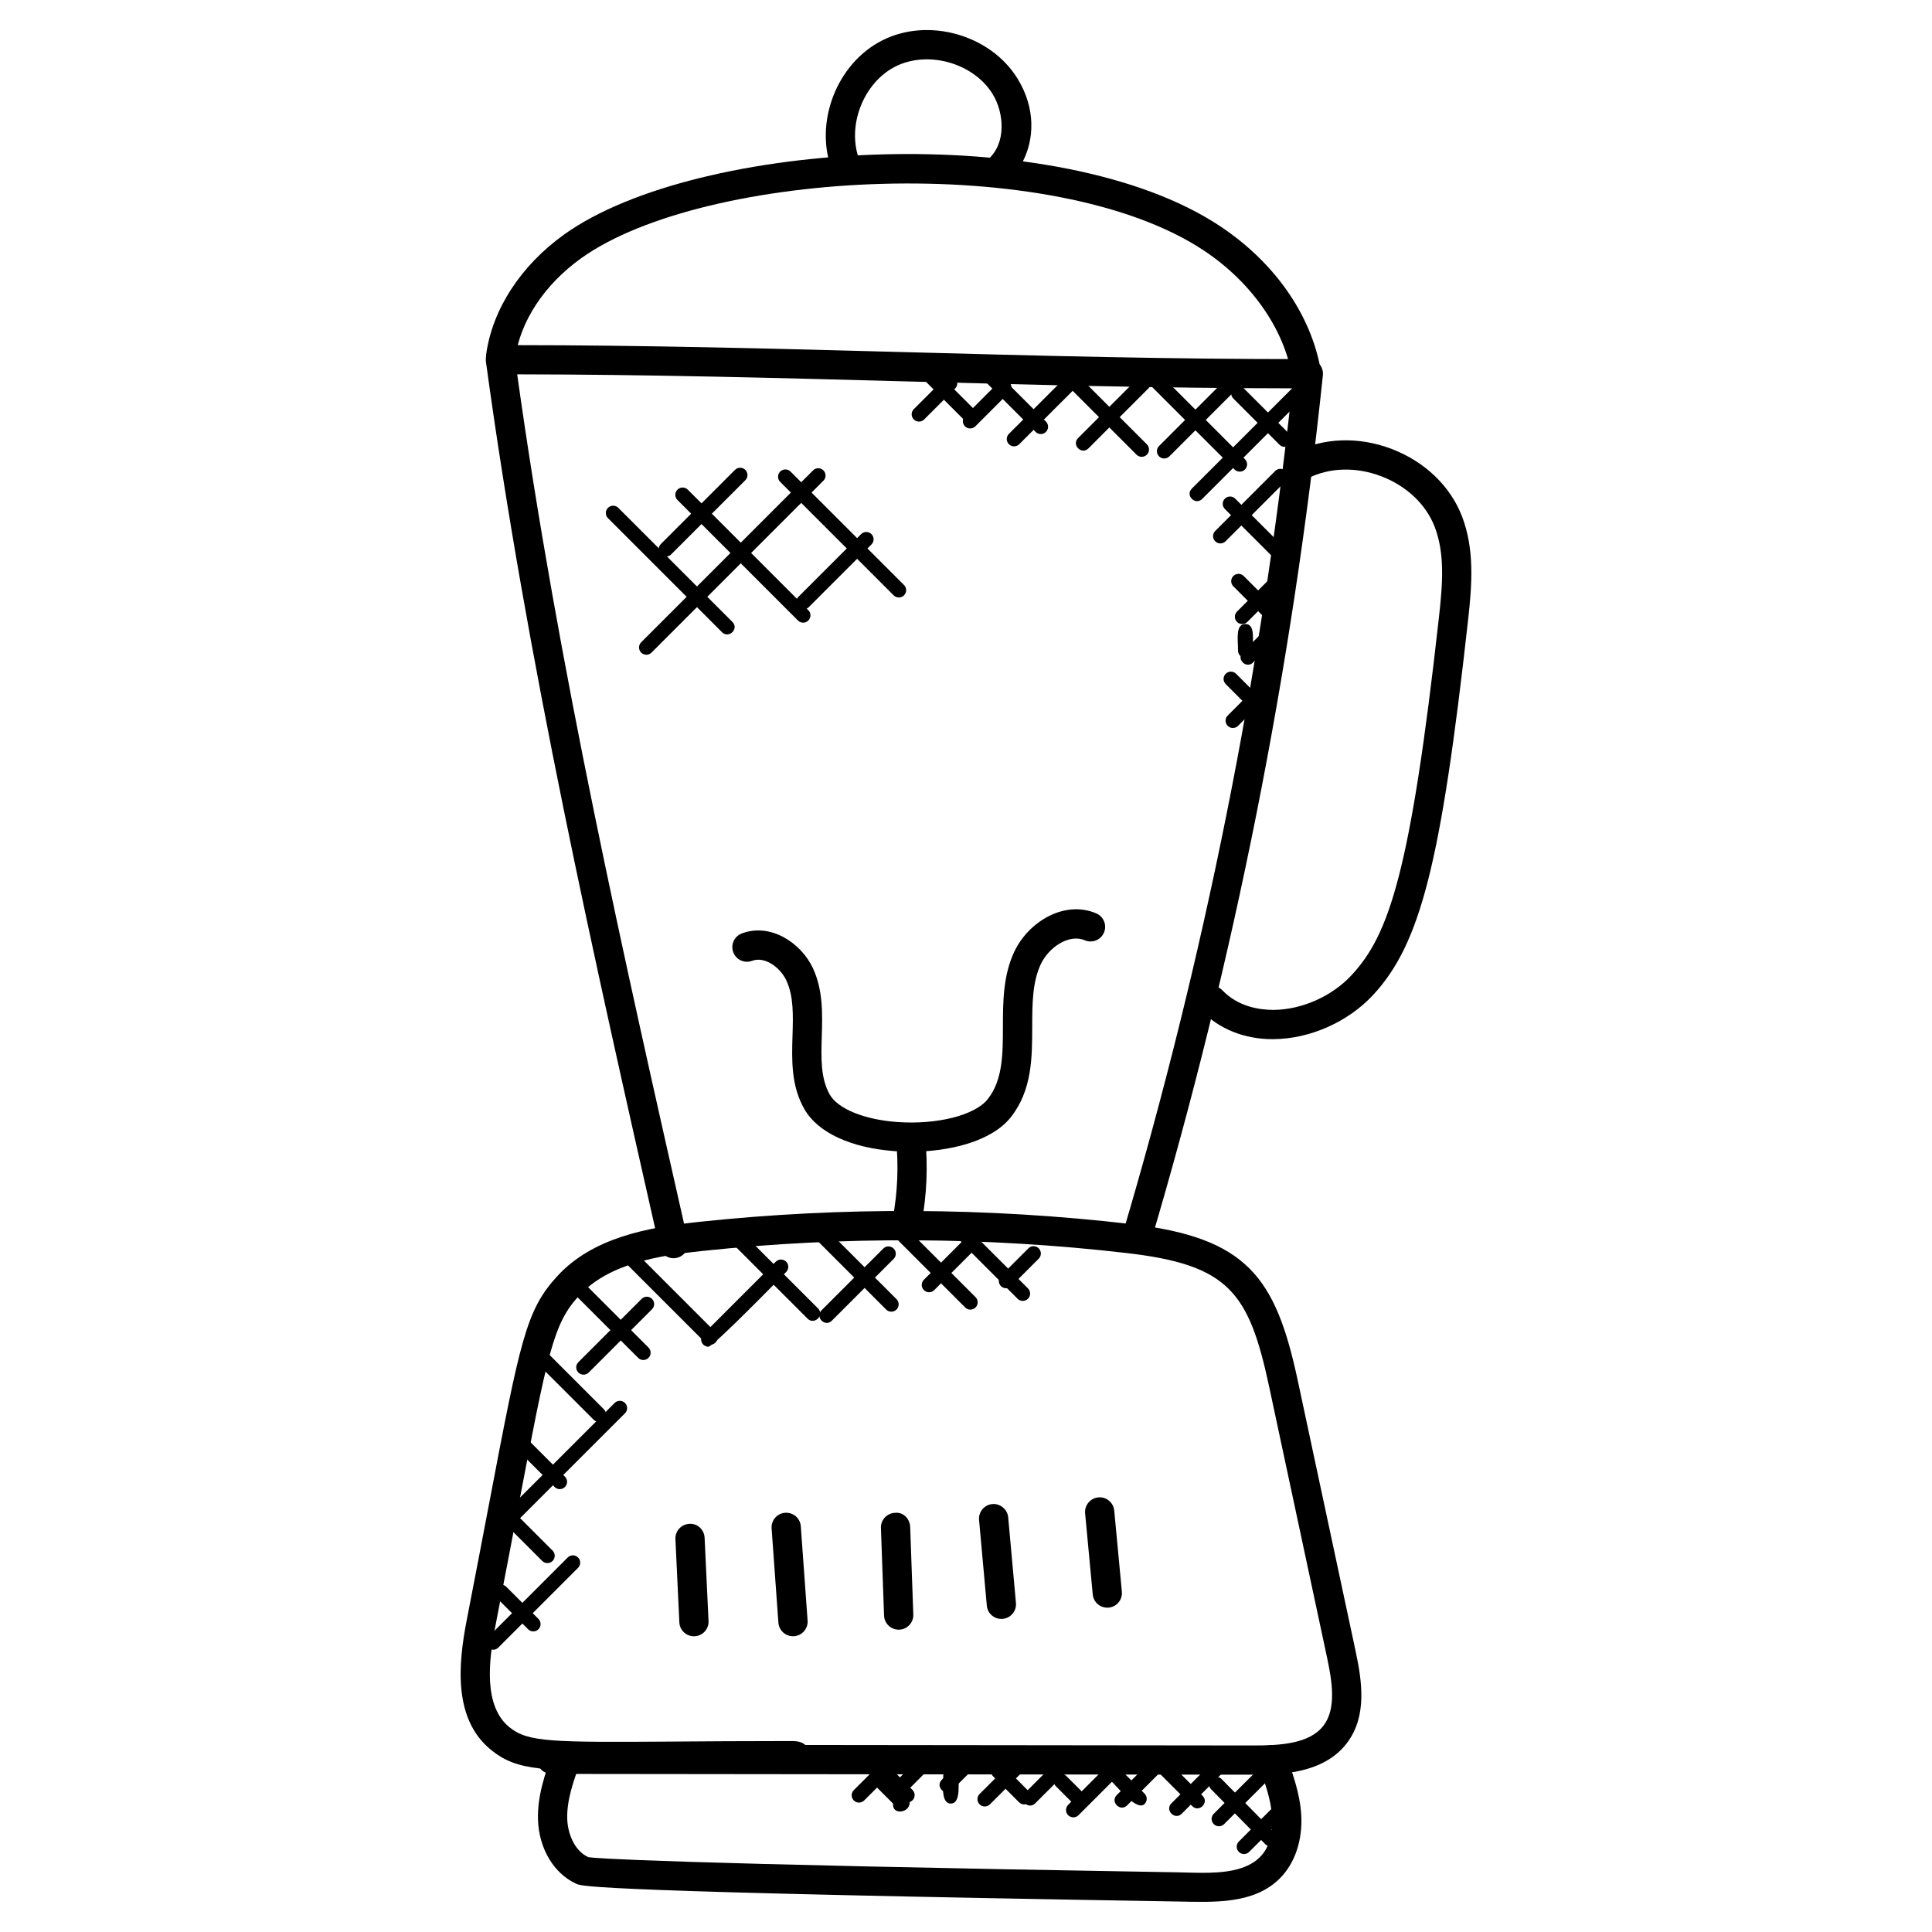<?xml version="1.0" encoding="UTF-8"?>
<!-- Uploaded to: SVG Repo, www.svgrepo.com, Generator: SVG Repo Mixer Tools -->
<svg fill="#000000" width="800px" height="800px" version="1.1" viewBox="144 144 512 512" xmlns="http://www.w3.org/2000/svg">
 <g>
  <path d="m476.65 614.31h-0.543l-185.95-0.203c-1.203 0-2.277-0.559-2.992-1.426-6.168-0.715-9.527-2.133-12.922-4.844-10.16-8.137-8.844-22.695-6.559-34.469 2.293-11.773 4.207-21.82 5.852-30.453 8.348-43.816 9.852-51.707 18.184-60.758 9.309-10.09 23.57-12.867 37.602-14.355 37.934-4.031 76.355-3.828 114.2 0.566 30.926 3.59 38.531 14.012 44.414 41.559l15.293 71.531c1.734 8.113 3.133 17.371-2.309 24.508-6.188 8.125-17.715 8.344-24.277 8.344zm-119.23-7.875c0.016 0 118.86 0.133 118.86 0.133 7.023 0 14.789-0.434 18.484-5.285 3.441-4.519 2.262-11.766 0.883-18.191l-15.293-71.531c-5.363-25.098-10.664-32.344-37.723-35.484-37.281-4.324-75.137-4.512-112.5-0.559-11.656 1.238-24.766 3.277-32.715 11.898-6.828 7.418-8.27 14.984-16.27 56.961-1.645 8.633-3.559 18.703-5.852 30.484-1.875 9.625-3.141 21.391 3.781 26.934 4.867 3.898 11.062 3.953 43.031 3.742 8.648-0.062 19.121-0.141 31.863-0.141 1.277 0 2.578 0.23 3.445 1.039z"/>
  <path d="m456.08 647.92c-154.64-2.574-157.82-4.008-159.34-4.688-5.953-2.684-9.945-9.371-10.168-17.051-0.18-6.356 1.945-12.293 3.82-17.531 0.73-2.016 2.953-3.062 4.961-2.34 2.016 0.723 3.062 2.938 2.34 4.961-1.727 4.812-3.512 9.789-3.371 14.695 0.109 3.875 1.883 8.535 5.606 10.207 1.316 0.242 17.828 1.707 156.28 4.016 9.977 0.164 25.973 1.93 24.887-14.898-0.293-4.559-1.984-9.168-3.621-13.617-0.738-2.008 0.293-4.231 2.309-4.977 2.031-0.738 4.238 0.301 4.977 2.309 1.734 4.734 3.695 10.105 4.07 15.781 0.441 6.82-1.652 13.035-5.719 17.066-6.93 6.844-17.371 6.238-27.027 6.066z"/>
  <path d="m322.5 477.45c-1.773 0-3.379-1.227-3.773-3.023-17.277-76.363-35.137-155.33-45.949-234.56-0.156-1.109 0.18-2.223 0.914-3.07 1.465-1.699 4.07-1.332 6.324-1.332 34.895 0 69.883 0.945 103.75 1.852 34.926 0.938 71.016 1.914 106.95 1.844h0.008c1.102 0 2.141 0.465 2.875 1.277 0.738 0.812 1.094 1.906 0.977 3-8.113 77.711-23.492 155.11-45.715 230.02-0.605 2.055-2.742 3.238-4.82 2.613-2.055-0.613-3.215-2.766-2.613-4.82 21.68-73.09 36.809-148.55 44.992-224.34-34.602-0.016-69.277-0.953-102.85-1.852-33.484-0.898-68.062-1.828-102.51-1.852 10.82 77.434 28.297 154.71 45.219 229.5 0.48 2.094-0.828 4.164-2.922 4.637-0.289 0.078-0.574 0.109-0.855 0.109z"/>
  <path d="m490.46 248.47c-1.914 0-3.582-1.418-3.836-3.371-1.723-13.051-10.527-26.02-23.562-34.691-39.824-26.469-132.36-21.379-165.04 2.023-9.773 7.008-16.16 16.695-17.516 26.57-0.285 2.125-2.277 3.621-4.363 3.309-2.117-0.293-3.606-2.246-3.309-4.363 1.645-11.977 9.184-23.57 20.68-31.809 35.203-25.223 131.06-30.625 173.84-2.188 15.098 10.039 24.926 24.664 26.965 40.133 0.277 2.125-1.219 4.07-3.34 4.348-0.176 0.023-0.348 0.039-0.516 0.039z"/>
  <path d="m405.39 191.71c-1.395-1.629-1.203-4.078 0.434-5.465 4.844-4.141 4.387-12.254 1.18-17.41-5.078-8.152-17.059-11.527-25.656-7.238-8.59 4.309-13.059 15.93-9.566 24.879 0.781 1.992-0.203 4.238-2.203 5.016-1.977 0.789-4.238-0.211-5.016-2.203-4.945-12.672 1.148-28.531 13.324-34.625 12.145-6.102 28.508-1.48 35.707 10.062 10.219 16.461-3.281 32.762-8.203 26.984z"/>
  <path d="m385.28 449.22c-1.418 0-2.805-0.055-4.172-0.156-11.641-0.859-20.355-4.914-23.918-11.098-3.566-6.215-3.363-13-3.164-19.562 0.164-5.34 0.316-10.387-1.629-14.57-1.621-3.465-5.727-6.473-9.086-5.207-1.992 0.742-4.238-0.262-4.984-2.262-0.758-2 0.254-4.238 2.262-4.992 7.648-2.891 15.734 2.535 18.836 9.191 2.719 5.852 2.535 12.066 2.356 18.074-0.18 5.734-0.34 11.145 2.133 15.465 2.156 3.75 9.137 6.598 17.773 7.238 10.609 0.773 20.664-1.758 24.059-6.039 4.008-5.047 4.023-11.922 4.039-19.199 0.016-6.656 0.031-13.555 3.016-19.891 3.668-7.836 13.238-13.789 21.727-10.152 1.969 0.844 2.875 3.125 2.031 5.094s-3.133 2.859-5.086 2.031c-4.156-1.789-9.566 1.875-11.648 6.324-2.246 4.781-2.262 10.527-2.277 16.609-0.016 8.277-0.039 16.844-5.711 24.004-5.117 6.426-16.371 9.098-26.555 9.098z"/>
  <path d="m384.4 471.51c-0.242 0-0.48-0.023-0.723-0.062-2.102-0.395-3.488-2.418-3.094-4.519 1.293-6.93 1.59-14 0.875-21.02-0.219-2.133 1.332-4.039 3.457-4.246 2.094-0.188 4.039 1.324 4.246 3.465 0.789 7.758 0.465 15.578-0.969 23.23-0.344 1.852-1.961 3.152-3.793 3.152z"/>
  <path d="m481.26 419.39c-7.473 0-14.168-2.676-18.891-7.559-1.488-1.543-1.449-3.992 0.094-5.481 1.535-1.48 4.008-1.449 5.481 0.094 4.215 4.356 9.719 5.168 13.539 5.191 7.551-0.07 15.457-3.582 20.656-9.168 9.914-10.648 15.625-26.879 23.199-94.91 0.992-8.906 1.59-16.859-1.133-23.941-2.293-5.953-7.449-10.836-14.145-13.395-6.695-2.559-13.805-2.348-19.484 0.559-1.891 0.977-4.238 0.234-5.223-1.684-0.977-1.906-0.219-4.238 1.684-5.215 7.633-3.914 17.035-4.254 25.789-0.898 8.75 3.34 15.539 9.844 18.617 17.852 3.348 8.703 2.676 18.012 1.605 27.578-7.172 64.426-12.598 85.777-25.227 99.336-6.606 7.086-16.656 11.551-26.262 11.633-0.09 0.008-0.199 0.008-0.301 0.008z"/>
  <path d="m327.9 577.63c-2.062 0-3.773-1.621-3.867-3.695l-1.039-22.043c-0.109-2.133 1.543-3.953 3.688-4.055 2.156-0.156 3.953 1.551 4.047 3.688l1.039 22.051c0.109 2.141-1.551 3.953-3.688 4.047-0.055 0.008-0.117 0.008-0.18 0.008z"/>
  <path d="m354.14 577.62c-2.016 0-3.703-1.559-3.859-3.598l-1.797-24.98c-0.156-2.133 1.457-3.992 3.59-4.141 2.141-0.141 3.992 1.441 4.148 3.59l1.797 24.98c0.156 2.133-1.457 3.992-3.59 4.141-0.102 0-0.188 0.008-0.289 0.008z"/>
  <path d="m382.16 575.88c-2.086 0-3.797-1.645-3.875-3.734l-0.828-23.223c-0.078-2.141 1.598-3.93 3.742-4.008 2.195-0.246 3.938 1.598 4.008 3.734l0.828 23.223c0.078 2.141-1.598 3.93-3.734 4.008h-0.141z"/>
  <path d="m409.37 573.03c-1.984 0-3.676-1.512-3.852-3.527l-2.055-22.703c-0.188-2.133 1.379-4.016 3.512-4.207 2.039-0.195 4.016 1.379 4.207 3.512l2.055 22.703c0.188 2.133-1.379 4.016-3.512 4.207-0.125 0.008-0.242 0.016-0.355 0.016z"/>
  <path d="m437.44 570.05c-1.977 0-3.668-1.504-3.852-3.512l-2.023-21.492c-0.195-2.133 1.371-4.023 3.496-4.215 2.102-0.242 4.031 1.363 4.223 3.496l2.023 21.492c0.195 2.133-1.371 4.023-3.496 4.215-0.121 0.008-0.246 0.016-0.371 0.016z"/>
  <path d="m335.35 311.55-30.23-30.23c-0.758-0.758-0.758-1.984 0-2.734 0.758-0.758 1.984-0.758 2.742 0l30.23 30.23c1.832 1.824-0.961 4.508-2.742 2.734z"/>
  <path d="m356.84 309.01c-0.496 0-0.992-0.188-1.371-0.566l-31.934-31.934c-0.758-0.758-0.758-1.984 0-2.742 0.758-0.758 1.984-0.758 2.742 0l31.934 31.934c1.219 1.223 0.344 3.309-1.371 3.309z"/>
  <path d="m380.83 301.77-30.074-30.066c-0.758-0.758-0.758-1.984 0-2.734 0.758-0.75 1.984-0.758 2.742 0l30.074 30.066c0.758 0.758 0.758 1.984 0 2.742-0.75 0.746-1.984 0.754-2.742-0.008z"/>
  <path d="m313.92 316.95c-0.758-0.758-0.758-1.984 0-2.742l45.551-45.551c0.758-0.758 1.984-0.758 2.742 0 0.758 0.758 0.758 1.984 0 2.734l-45.551 45.551c-0.75 0.758-1.977 0.766-2.742 0.008z"/>
  <path d="m355.56 304.93c-0.758-0.758-0.758-1.984 0-2.742l16.641-16.641c0.758-0.758 1.984-0.758 2.742 0 0.758 0.758 0.758 1.984 0 2.742l-16.641 16.641c-0.75 0.75-1.977 0.758-2.742 0z"/>
  <path d="m320.5 291.48c-0.496 0-0.992-0.188-1.371-0.566-0.758-0.758-0.758-1.984 0-2.742l19.648-19.648c0.758-0.758 1.984-0.75 2.742 0 0.758 0.758 0.758 1.984 0 2.742l-19.648 19.648c-0.379 0.383-0.867 0.566-1.371 0.566z"/>
  <path d="m459.85 273.48 28.246-28.238c0.758-0.758 1.984-0.758 2.742 0 0.758 0.758 0.758 1.984 0 2.742l-28.246 28.238c-1.812 1.801-4.57-0.914-2.742-2.742z"/>
  <path d="m451.16 264.94c-0.758-0.758-0.758-1.984 0-2.742l17.973-17.98c0.758-0.758 1.984-0.758 2.742 0 0.758 0.758 0.758 1.984 0 2.734l-17.973 17.98c-0.754 0.762-1.977 0.77-2.742 0.008z"/>
  <path d="m429.71 260.09 15.875-15.875c0.758-0.758 1.984-0.758 2.742 0 0.758 0.758 0.758 1.984 0 2.734l-15.875 15.875c-1.82 1.816-4.547-0.934-2.742-2.734z"/>
  <path d="m411.37 261.72c-0.758-0.758-0.758-1.984 0-2.742l14.254-14.246c0.766-0.758 1.992-0.75 2.742 0 0.758 0.758 0.758 1.984 0 2.742l-14.258 14.246c-0.754 0.75-1.977 0.758-2.738 0z"/>
  <path d="m466.04 287.45c-0.758-0.758-0.758-1.984 0-2.734l15.906-15.906c0.758-0.758 1.984-0.758 2.742 0 0.758 0.758 0.758 1.984 0 2.734l-15.906 15.906c-0.75 0.75-1.973 0.758-2.742 0z"/>
  <path d="m473.19 309.38c-0.496 0-0.992-0.188-1.371-0.566-0.758-0.758-0.758-1.984 0-2.742l11.656-11.656c0.758-0.758 1.984-0.758 2.742 0 0.758 0.758 0.758 1.984 0 2.742l-11.656 11.656c-0.379 0.371-0.867 0.566-1.371 0.566z"/>
  <path d="m473.34 316.83 5.527-5.527c0.75-0.75 1.977-0.766 2.734 0 0.758 0.758 0.758 1.984 0 2.742l-5.527 5.527c-1.793 1.801-4.555-0.93-2.734-2.742z"/>
  <path d="m469.36 336.36c-0.758-0.758-0.758-1.984 0-2.742l6.449-6.449c0.766-0.766 1.992-0.75 2.742 0 0.758 0.758 0.758 1.984 0 2.742l-6.449 6.441c-0.754 0.754-1.977 0.773-2.742 0.008z"/>
  <path d="m399.73 256.98c-0.758-0.758-0.758-1.984 0-2.734l8.992-9c0.75-0.75 1.977-0.758 2.742 0 0.758 0.758 0.758 1.984 0 2.742l-8.992 9c-0.773 0.758-1.996 0.742-2.742-0.008z"/>
  <path d="m386.17 255.16c-0.758-0.758-0.758-1.984 0-2.734l8.207-8.207c0.758-0.758 1.984-0.75 2.742 0 0.758 0.758 0.758 1.984 0 2.734l-8.207 8.207c-0.75 0.754-1.977 0.77-2.742 0z"/>
  <path d="m400.32 256.1-11-10.992c-0.758-0.758-0.758-1.984 0-2.742 0.758-0.758 1.984-0.758 2.742 0l11 10.992c0.758 0.758 0.758 1.984 0 2.742-0.758 0.762-1.984 0.77-2.742 0z"/>
  <path d="m418.45 258.46-13.129-13.129c-0.758-0.758-0.758-1.984 0-2.742 0.758-0.758 1.984-0.758 2.734 0l13.129 13.129c0.758 0.758 0.758 1.984 0 2.742-0.75 0.754-1.973 0.762-2.734 0z"/>
  <path d="m445.19 264.49-18.254-18.254c-0.758-0.758-0.758-1.984 0-2.734 0.758-0.758 1.984-0.758 2.742 0l18.254 18.254c0.758 0.758 0.758 1.984 0 2.742-0.758 0.754-1.984 0.762-2.742-0.008z"/>
  <path d="m472.55 268.99c-0.496 0-0.992-0.188-1.371-0.566l-22.859-22.863c-0.758-0.758-0.758-1.984 0-2.742 0.758-0.758 1.984-0.758 2.742 0l22.859 22.863c0.758 0.758 0.758 1.984 0 2.742-0.379 0.379-0.867 0.566-1.371 0.566z"/>
  <path d="m484.45 262.42c-0.496 0-0.992-0.188-1.371-0.566l-12.23-12.238c-0.758-0.758-0.758-1.984 0-2.734 0.766-0.766 1.992-0.75 2.742 0l12.23 12.238c0.758 0.758 0.758 1.984 0 2.742-0.379 0.375-0.875 0.559-1.371 0.559z"/>
  <path d="m482.39 292.69-13.789-13.797c-0.758-0.758-0.758-1.984 0-2.742 0.758-0.758 1.984-0.758 2.742 0l13.789 13.797c0.758 0.758 0.758 1.984 0 2.742-0.758 0.75-1.984 0.758-2.742 0z"/>
  <path d="m479.9 307.64c-0.496 0-0.992-0.188-1.371-0.566l-7.68-7.688c-0.758-0.758-0.758-1.984 0-2.742 0.766-0.758 1.992-0.75 2.742 0l7.68 7.688c0.758 0.758 0.758 1.984 0 2.742-0.379 0.375-0.875 0.566-1.371 0.566z"/>
  <path d="m472.09 316.37c0-2.836-0.738-7 1.938-7 2.676 0 1.938 4.164 1.938 7 0 2.559-3.875 2.566-3.875 0z"/>
  <path d="m475.28 330.94c-0.488 0-0.992-0.188-1.371-0.566l-5.078-5.078c-0.758-0.758-0.758-1.984 0-2.742 0.75-0.75 1.977-0.758 2.742 0l5.078 5.078c0.758 0.758 0.758 1.984 0 2.742-0.383 0.371-0.879 0.566-1.371 0.566z"/>
  <path d="m313.12 503.85-19.727-19.719c-0.758-0.758-0.758-1.984 0-2.742s1.984-0.758 2.734 0l19.727 19.727c0.758 0.758 0.758 1.984 0 2.734-0.75 0.754-1.973 0.762-2.734 0z"/>
  <path d="m332.25 500.35c-0.496 0-0.992-0.188-1.371-0.566l-21.996-21.988c-0.758-0.758-0.758-1.984 0-2.742 0.758-0.758 1.984-0.758 2.742 0l21.996 21.988c1.219 1.223 0.344 3.309-1.371 3.309z"/>
  <path d="m358.02 493.46-19.898-19.891c-0.758-0.758-0.758-1.984 0-2.742 0.758-0.758 1.984-0.758 2.742 0l19.898 19.891c1.832 1.824-0.969 4.516-2.742 2.742z"/>
  <path d="m378.84 491.04-18.176-18.184c-0.758-0.758-0.758-1.984 0-2.742 0.758-0.758 1.984-0.758 2.742 0l18.184 18.184c0.758 0.758 0.758 1.984 0 2.742-0.758 0.754-1.984 0.762-2.75 0z"/>
  <path d="m399.79 490.5-17.648-17.645c-0.758-0.758-0.758-1.984 0-2.742 0.758-0.758 1.984-0.758 2.742 0l17.641 17.641c0.758 0.758 0.758 1.984 0 2.742-0.75 0.754-1.977 0.762-2.734 0.004z"/>
  <path d="m413.68 488.19-14.625-14.625c-0.758-0.758-0.758-1.984 0-2.742 0.758-0.758 1.984-0.758 2.742 0l14.625 14.625c0.758 0.758 0.758 1.984 0 2.734-0.758 0.762-1.984 0.77-2.742 0.008z"/>
  <path d="m301.3 520.22-17.426-17.426c-0.758-0.758-0.758-1.984 0-2.742 0.758-0.758 1.984-0.758 2.742 0l17.426 17.426c0.758 0.758 0.758 1.984 0 2.742-0.75 0.754-1.973 0.762-2.742 0z"/>
  <path d="m290.98 538.07-11.332-11.324c-0.758-0.758-0.758-1.984 0-2.742 0.758-0.758 1.984-0.758 2.734 0l11.332 11.324c0.758 0.758 0.758 1.984 0 2.742-0.742 0.75-1.965 0.758-2.734 0z"/>
  <path d="m287.7 557.67-10.852-10.852c-0.758-0.758-0.758-1.984 0-2.742 0.758-0.758 1.984-0.758 2.742 0l10.852 10.852c0.758 0.758 0.758 1.984 0 2.742-0.758 0.75-1.98 0.758-2.742 0z"/>
  <path d="m283.95 575.77-8.527-8.52c-0.758-0.758-0.758-1.984 0-2.742 0.758-0.75 1.984-0.758 2.742 0l8.527 8.52c0.758 0.758 0.758 1.984 0 2.742-0.75 0.754-1.984 0.762-2.742 0z"/>
  <path d="m273.32 580.63c-0.758-0.758-0.758-1.984 0-2.742l21.129-21.137c0.758-0.758 1.984-0.758 2.742 0 0.758 0.758 0.758 1.984 0 2.742l-21.137 21.137c-0.742 0.754-1.973 0.762-2.734 0z"/>
  <path d="m276.84 548.57c-0.758-0.758-0.758-1.984 0-2.734l30.043-30.035c0.758-0.758 1.984-0.758 2.742 0 0.758 0.758 0.758 1.984 0 2.734l-30.043 30.035c-0.75 0.754-1.98 0.77-2.742 0z"/>
  <path d="m297.27 507.73c-0.758-0.758-0.758-1.984 0-2.734l16.773-16.781c0.758-0.758 1.984-0.758 2.742 0 0.758 0.758 0.758 1.984 0 2.742l-16.773 16.781c-0.758 0.746-1.984 0.754-2.742-0.008z"/>
  <path d="m331.74 500.89c-0.504 0-0.992-0.188-1.371-0.566-0.758-0.758-0.758-1.984 0-2.742l19.223-19.223c0.758-0.758 1.984-0.758 2.742 0 0.758 0.758 0.758 1.984 0 2.742-0.93 0.934-19.281 19.789-20.594 19.789z"/>
  <path d="m361.71 491.25 16.371-16.371c0.766-0.766 1.992-0.75 2.742 0 0.758 0.758 0.758 1.984 0 2.742l-16.371 16.371c-1.809 1.816-4.539-0.945-2.742-2.742z"/>
  <path d="m388.84 485.89c-0.758-0.758-0.758-1.984 0-2.742l11.828-11.828c0.758-0.758 1.984-0.758 2.742 0 0.758 0.758 0.758 1.984 0 2.742l-11.828 11.828c-0.75 0.758-1.973 0.766-2.742 0z"/>
  <path d="m410.63 485.4c-0.496 0-0.992-0.188-1.371-0.566-0.758-0.758-0.758-1.984 0-2.742l7.277-7.269c0.758-0.758 1.984-0.758 2.734 0 0.758 0.758 0.758 1.984 0 2.742l-7.269 7.269c-0.379 0.379-0.875 0.566-1.371 0.566z"/>
  <path d="m467.03 627.98c-0.496 0-0.992-0.188-1.371-0.566-0.758-0.758-0.758-1.984 0-2.742l13.531-13.531c0.758-0.758 1.984-0.758 2.742 0 0.758 0.758 0.758 1.984 0 2.742l-13.531 13.531c-0.379 0.379-0.867 0.566-1.371 0.566z"/>
  <path d="m454.43 621.91 11.176-11.184c0.758-0.758 1.984-0.758 2.742 0 0.758 0.758 0.758 1.984 0 2.742l-11.176 11.184c-1.812 1.816-4.539-0.941-2.742-2.742z"/>
  <path d="m439.95 619.71 7.953-7.953c0.758-0.766 1.984-0.75 2.742 0 0.758 0.758 0.758 1.984 0 2.742l-7.949 7.945c-1.824 1.812-4.543-0.938-2.746-2.734z"/>
  <path d="m427.07 625.05c-0.758-0.758-0.758-1.984 0-2.742l10.348-10.348c0.758-0.758 1.984-0.758 2.742 0 0.758 0.758 0.758 1.984 0 2.742l-10.348 10.348c-0.75 0.75-1.984 0.758-2.742 0z"/>
  <path d="m415.6 619.16 7.82-7.82c0.758-0.758 1.984-0.758 2.742 0 0.758 0.758 0.758 1.984 0 2.742l-7.82 7.82c-1.82 1.816-4.547-0.938-2.742-2.742z"/>
  <path d="m403.6 622.17c-0.758-0.758-0.758-1.984 0-2.742l7.883-7.875c0.766-0.758 1.992-0.75 2.742 0 0.758 0.758 0.758 1.984 0 2.742l-7.883 7.875c-0.75 0.742-1.973 0.766-2.742 0z"/>
  <path d="m393.58 615.66 5.34-5.34c0.766-0.766 1.992-0.75 2.742 0 0.758 0.758 0.758 1.984 0 2.742l-5.34 5.34c-1.82 1.816-4.551-0.938-2.742-2.742z"/>
  <path d="m380.57 619.69c-0.758-0.758-0.758-1.984 0-2.742l7.039-7.039c0.758-0.758 1.984-0.758 2.734 0 0.758 0.758 0.758 1.984 0 2.742l-7.039 7.039c-0.742 0.75-1.973 0.758-2.734 0z"/>
  <path d="m370.27 621.14c-0.758-0.758-0.758-1.984 0-2.742l5.402-5.402c0.766-0.758 1.992-0.75 2.742 0 0.758 0.758 0.758 1.984 0 2.742l-5.402 5.402c-0.75 0.742-1.973 0.766-2.742 0z"/>
  <path d="m472.3 634.77c-0.758-0.758-0.758-1.984 0-2.742l9.977-9.984c0.75-0.75 1.977-0.758 2.742 0 0.758 0.758 0.758 1.984 0 2.742l-9.977 9.984c-0.766 0.77-2 0.746-2.742 0z"/>
  <path d="m479.31 632.73-14.348-14.547c-0.75-0.766-0.738-1.992 0.031-2.742 0.773-0.75 2-0.73 2.742 0.031l14.316 14.516c0.758 0.758 0.758 1.984 0 2.742-0.75 0.754-1.973 0.77-2.742 0z"/>
  <path d="m459.96 622.65-8.145-8.145c-0.758-0.758-0.758-1.984 0-2.742 0.758-0.766 1.984-0.75 2.734 0l8.145 8.145c1.82 1.812-0.93 4.539-2.734 2.742z"/>
  <path d="m438.44 615.94c-0.758-0.758-0.758-1.984 0-2.742 0.766-0.766 1.992-0.75 2.742 0l6.141 6.141c0.758 0.758 0.758 1.984 0 2.742-1.961 1.961-6.82-4.078-8.883-6.141z"/>
  <path d="m430.15 622.9c-0.488 0-0.992-0.188-1.371-0.566l-4.953-4.945c-0.758-0.758-0.758-1.984 0-2.742 0.75-0.75 1.977-0.766 2.742 0l4.953 4.945c1.219 1.223 0.344 3.309-1.371 3.309z"/>
  <path d="m414.05 621.61-6.898-6.898c-0.758-0.758-0.758-1.984 0-2.742 0.758-0.758 1.984-0.758 2.742 0l6.898 6.898c1.832 1.836-0.961 4.516-2.742 2.742z"/>
  <path d="m395.97 621.96c-2.883 0-1.938-5.875-1.938-9.039 0-1.07 0.867-1.938 1.938-1.938s1.938 0.867 1.938 1.938c0 3.156 0.945 9.039-1.938 9.039z"/>
  <path d="m383.08 621.09-5.348-5.348c-0.758-0.758-0.758-1.984 0-2.742 0.758-0.758 1.984-0.758 2.742 0l5.348 5.356c0.758 0.758 0.758 1.984 0 2.742-0.75 0.742-1.977 0.758-2.742-0.008z"/>
  <path d="m380.68 621.98-5.418-5.418c-0.758-0.758-0.758-1.984 0-2.742 0.758-0.758 1.984-0.758 2.742 0 1 1 7.086 6.621 7.07 7.906-0.047 2.805-4.742 3.348-4.394 0.254z"/>
 </g>
</svg>